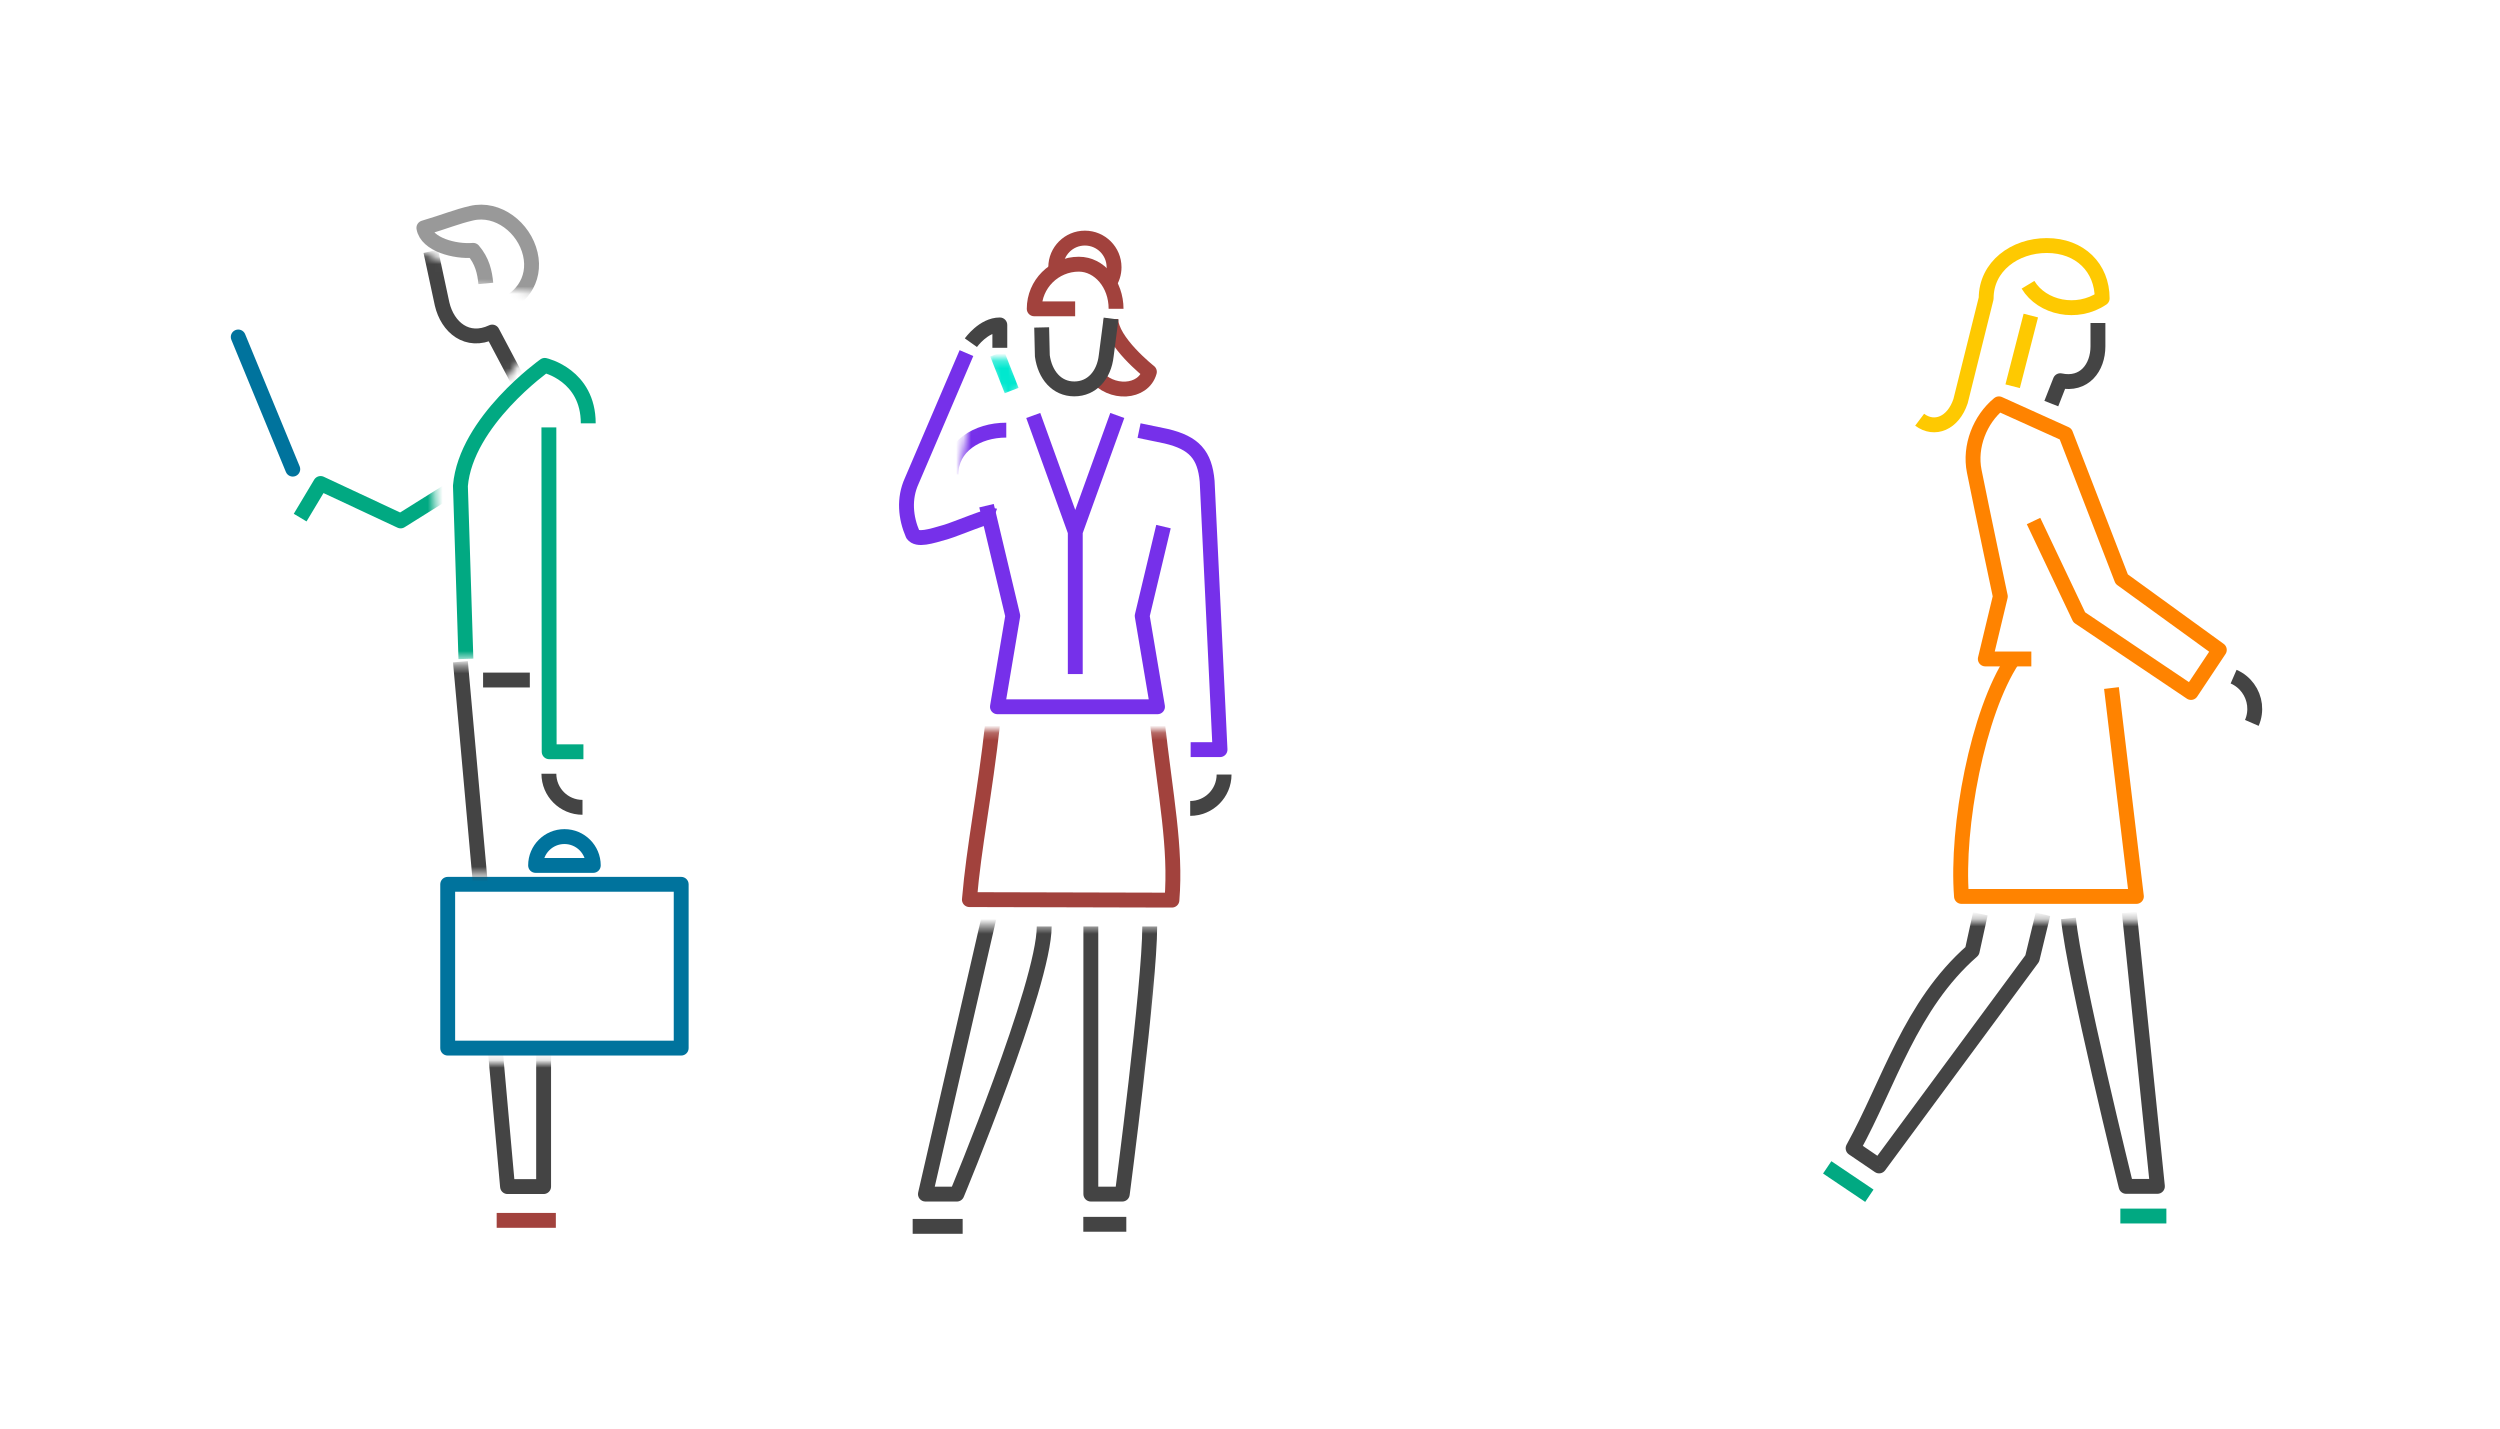 <svg width="336" height="192" viewBox="0 0 336 192" fill="none" xmlns="http://www.w3.org/2000/svg">
<path d="M129.382 163.825H122.663V165.825H129.382V163.825ZM159.963 109.652C163.031 109.652 165.516 107.166 165.516 104.099H163.516C163.516 106.062 161.926 107.652 159.963 107.652V109.652Z" fill="#444444"/>
<path d="M156.717 58.622L156.944 57.649C156.936 57.647 156.928 57.645 156.92 57.643L156.717 58.622ZM162.241 64.686L163.24 64.638C163.239 64.625 163.238 64.611 163.237 64.598L162.241 64.686ZM163.971 100.754V101.754C164.244 101.754 164.506 101.642 164.695 101.444C164.883 101.246 164.983 100.979 164.97 100.706L163.971 100.754ZM136.114 82.772L137.1 82.938C137.123 82.806 137.118 82.671 137.087 82.54L136.114 82.772ZM134.055 94.99L133.069 94.824C133.02 95.114 133.101 95.411 133.291 95.636C133.481 95.861 133.76 95.99 134.055 95.99V94.99ZM155.57 94.99V95.99C155.864 95.99 156.144 95.861 156.334 95.636C156.524 95.411 156.605 95.114 156.556 94.824L155.57 94.99ZM153.511 82.772L152.538 82.54C152.507 82.67 152.502 82.806 152.524 82.938L153.511 82.772ZM152.887 58.849L156.514 59.602L156.92 57.643L153.294 56.891L152.887 58.849ZM156.49 59.596C158.295 60.017 159.368 60.583 160.039 61.328C160.704 62.066 161.097 63.114 161.245 64.775L163.237 64.598C163.07 62.72 162.597 61.178 161.525 59.989C160.461 58.809 158.929 58.112 156.944 57.649L156.49 59.596ZM161.242 64.734L162.972 100.802L164.97 100.706L163.24 64.638L161.242 64.734ZM163.971 99.754H160.022V101.754H163.971V99.754ZM131.616 68.194L135.141 83.003L137.087 82.54L133.561 67.731L131.616 68.194ZM135.128 82.606L133.069 94.824L135.041 95.156L137.1 82.938L135.128 82.606ZM134.055 95.99H155.57V93.99H134.055V95.99ZM156.556 94.824L154.497 82.606L152.524 82.938L154.584 95.156L156.556 94.824ZM154.483 83.004L157.345 71.008L155.4 70.544L152.538 82.54L154.483 83.004Z" fill="#7630EA"/>
<path d="M144.516 71.48L143.576 71.819C143.719 72.216 144.095 72.48 144.516 72.48C144.938 72.48 145.314 72.216 145.457 71.819L144.516 71.48ZM149.224 55.499L143.576 71.14L145.457 71.819L151.105 56.179L149.224 55.499ZM145.457 71.14L139.809 55.499L137.928 56.179L143.576 71.819L145.457 71.14ZM143.517 69.742V90.596H145.517V69.742H143.517Z" fill="#7630EA"/>
<mask id="mask0" mask-type="alpha" maskUnits="userSpaceOnUse" x="126" y="98" width="37" height="27">
<path fill-rule="evenodd" clip-rule="evenodd" d="M157.624 99.185H131.283L127.628 123.352H161.084L157.624 99.185Z" fill="white"/>
<path d="M157.624 99.185H131.283L127.628 123.352H161.084L157.624 99.185" stroke="white" stroke-width="2" stroke-linejoin="round"/>
</mask>
<g mask="url(#mask0)">
<path d="M133.455 96.891C132.319 107.107 130.913 113.573 130.287 120.908L157.507 120.977C158.081 113.872 156.66 107.107 155.525 96.891" stroke="#A2423D" stroke-width="2" stroke-linejoin="round"/>
</g>
<mask id="mask1" mask-type="alpha" maskUnits="userSpaceOnUse" x="146" y="41" width="12" height="14">
<path fill-rule="evenodd" clip-rule="evenodd" d="M148.908 43L147.299 53.672L156.233 53.984V48.327L150.539 42.997L148.908 43Z" fill="white"/>
<path d="M148.908 43L147.299 53.672L156.233 53.984V48.327L150.539 42.997L148.908 43" stroke="white" stroke-width="2" stroke-linejoin="round"/>
</mask>
<g mask="url(#mask1)">
<path d="M147.196 50.387C149.291 53.107 153.677 52.866 154.477 49.975C154.477 49.975 149.291 45.895 149.291 42.872" stroke="#A2423D" stroke-width="2" stroke-linejoin="round"/>
</g>
<path d="M139 41.507H138C138 42.059 138.448 42.507 139 42.507V41.507ZM145 34.507C141.134 34.507 138 37.641 138 41.507H140C140 38.746 142.239 36.507 145 36.507V34.507ZM139 42.507H144.5V40.507H139V42.507ZM151 41.507C151 37.819 148.476 34.507 145 34.507V36.507C147.046 36.507 149 38.567 149 41.507H151Z" fill="#A2423D"/>
<path d="M149.038 38.144C149.475 37.512 149.73 36.745 149.73 35.919C149.73 33.755 147.975 32 145.81 32C143.646 32 141.891 33.755 141.891 35.919C141.891 36.139 141.908 36.355 141.944 36.566" stroke="#A2423D" stroke-width="2" stroke-linejoin="round"/>
<path d="M134.376 43.67H135.376C135.376 43.118 134.93 42.671 134.379 42.67L134.376 43.67ZM151.376 163.544H145.596V165.544H151.376V163.544ZM135.376 46.747V43.67H133.376V46.747H135.376ZM134.379 42.67C132.927 42.666 131.725 43.446 130.959 44.103C130.563 44.443 130.247 44.781 130.029 45.033C129.92 45.16 129.834 45.267 129.774 45.345C129.744 45.384 129.72 45.416 129.703 45.439C129.695 45.45 129.688 45.46 129.683 45.467C129.68 45.471 129.678 45.474 129.676 45.476C129.675 45.477 129.674 45.478 129.674 45.48C129.673 45.48 129.673 45.48 129.673 45.481C129.673 45.481 129.672 45.481 129.672 45.481C129.672 45.482 129.672 45.482 130.488 46.059C131.305 46.637 131.304 46.637 131.304 46.638C131.304 46.638 131.304 46.638 131.304 46.638C131.304 46.638 131.304 46.638 131.304 46.639C131.303 46.639 131.303 46.639 131.303 46.639C131.303 46.639 131.303 46.639 131.304 46.638C131.305 46.636 131.308 46.632 131.312 46.626C131.321 46.614 131.336 46.595 131.357 46.568C131.398 46.515 131.461 46.435 131.545 46.337C131.715 46.141 131.959 45.88 132.261 45.622C132.89 45.082 133.633 44.668 134.373 44.67L134.379 42.67Z" fill="#444444"/>
<path d="M129.892 47.456L122.527 64.661C121.463 67.008 121.705 69.576 122.682 71.823C123.299 72.657 125.011 72.12 127.181 71.485C128.411 71.126 133.157 69.123 133.655 69.308" stroke="#7630EA" stroke-width="2" stroke-linejoin="round"/>
<mask id="mask2" mask-type="alpha" maskUnits="userSpaceOnUse" x="132" y="48" width="6" height="6">
<path fill-rule="evenodd" clip-rule="evenodd" d="M132.638 48.298H136.016L137.581 52.269L134.709 53.407L132.638 48.298Z" fill="white"/>
</mask>
<g mask="url(#mask2)">
<path d="M135.966 52.487L134.018 47.545" stroke="#00E8CF" stroke-width="2" stroke-linejoin="round"/>
</g>
<mask id="mask3" mask-type="alpha" maskUnits="userSpaceOnUse" x="129" y="54" width="8" height="10">
<path fill-rule="evenodd" clip-rule="evenodd" d="M131.358 55.648L130.08 62.934L135.574 59.858L135.652 55.219L131.358 55.648Z" fill="white"/>
<path d="M131.358 55.648L130.08 62.934L135.574 59.858L135.652 55.219L131.358 55.648" stroke="white" stroke-width="2" stroke-linejoin="round"/>
</mask>
<g mask="url(#mask3)">
<path d="M135.243 57.81C131.311 57.81 127.798 60.01 127.799 63.762" stroke="#7630EA" stroke-width="2" stroke-linejoin="round"/>
</g>
<mask id="mask4" mask-type="alpha" maskUnits="userSpaceOnUse" x="121" y="124" width="36" height="39">
<path fill-rule="evenodd" clip-rule="evenodd" d="M121.471 162.149H153.13L156.555 124.486H130.101L121.471 162.149Z" fill="white"/>
</mask>
<g mask="url(#mask4)">
<path d="M128.601 160.488V161.488C129.005 161.488 129.369 161.245 129.524 160.873L128.601 160.488ZM124.375 160.488L123.401 160.264C123.333 160.561 123.403 160.873 123.593 161.111C123.783 161.349 124.071 161.488 124.375 161.488V160.488ZM150.834 160.488V161.488C151.336 161.488 151.76 161.116 151.826 160.618L150.834 160.488ZM146.608 160.488H145.608C145.608 161.04 146.056 161.488 146.608 161.488V160.488ZM139.342 124.513C139.342 126.295 138.652 129.386 137.548 133.135C136.456 136.844 134.997 141.075 133.532 145.076C132.069 149.075 130.605 152.833 129.507 155.592C128.957 156.971 128.5 158.1 128.18 158.883C128.02 159.275 127.894 159.581 127.809 159.788C127.766 159.892 127.733 159.971 127.711 160.024C127.7 160.05 127.692 160.071 127.686 160.084C127.683 160.091 127.681 160.096 127.68 160.099C127.679 160.1 127.679 160.102 127.678 160.102C127.678 160.103 127.678 160.103 127.678 160.103C127.678 160.104 127.678 160.104 128.601 160.488C129.524 160.873 129.524 160.872 129.524 160.872C129.525 160.872 129.525 160.872 129.525 160.871C129.525 160.87 129.526 160.869 129.527 160.867C129.528 160.864 129.53 160.858 129.533 160.851C129.539 160.838 129.547 160.817 129.559 160.79C129.581 160.736 129.614 160.656 129.657 160.551C129.744 160.342 129.87 160.034 130.031 159.64C130.353 158.851 130.813 157.717 131.365 156.332C132.468 153.561 133.939 149.785 135.411 145.763C136.882 141.744 138.357 137.467 139.467 133.7C140.564 129.975 141.342 126.623 141.342 124.513H139.342ZM128.601 159.488H124.375V161.488H128.601V159.488ZM125.35 160.712L133.886 123.576L131.937 123.128L123.401 160.264L125.35 160.712ZM153.524 124.513C153.524 128.334 152.611 137.262 151.686 145.305C151.225 149.311 150.764 153.075 150.418 155.837C150.246 157.218 150.102 158.349 150.001 159.134C149.95 159.527 149.911 159.833 149.884 160.041C149.87 160.145 149.86 160.224 149.853 160.278C149.85 160.304 149.847 160.325 149.845 160.338C149.844 160.345 149.844 160.35 149.843 160.353C149.843 160.355 149.843 160.356 149.843 160.357C149.843 160.357 149.843 160.358 149.843 160.358C149.843 160.358 149.842 160.358 150.834 160.488C151.826 160.618 151.826 160.618 151.826 160.617C151.826 160.617 151.826 160.617 151.826 160.616C151.826 160.616 151.826 160.614 151.826 160.613C151.827 160.609 151.827 160.604 151.828 160.597C151.83 160.583 151.833 160.563 151.836 160.536C151.843 160.482 151.854 160.403 151.867 160.298C151.894 160.089 151.934 159.782 151.984 159.389C152.085 158.602 152.23 157.469 152.403 156.086C152.749 153.319 153.211 149.548 153.673 145.534C154.593 137.536 155.524 128.476 155.524 124.513H153.524ZM150.834 159.488H146.608V161.488H150.834V159.488ZM147.608 160.488V124.513H145.608V160.488H147.608Z" fill="#444444"/>
</g>
<path d="M140 44.007L140.091 47.83C140.44 50.379 142.012 52.269 144.384 52.269C146.753 52.269 148.384 50.416 148.674 47.83L149.326 42.816" stroke="#444444" stroke-width="2" stroke-linejoin="round"/>
<path d="M283.782 92.472L287.131 120.48H263.625C262.898 111.166 265.795 95.723 270.53 88.618" stroke="#FF8300" stroke-width="2" stroke-linejoin="round"/>
<path d="M302.646 97.158C302.992 96.362 303.101 95.521 303.006 94.717C302.813 93.105 301.793 91.636 300.197 90.941" stroke="#444444" stroke-width="2" stroke-linejoin="round"/>
<path d="M273.012 88.562H266.825L268.843 80.161C268.843 80.161 266.424 68.761 265.338 63.333C264.669 59.991 266.111 56.364 268.654 54.276L277.613 58.321L285.158 77.834L298.276 87.347L294.47 93.069L279.451 82.965L273.307 70.025" stroke="#FF8300" stroke-width="2" stroke-linejoin="round"/>
<path d="M272.563 38.273C274.455 41.403 279.159 42.389 282.532 40.103C282.532 36.002 279.569 33 275.089 33C270.785 33 266.94 35.796 266.94 40.102L263.5 53.911C262.5 56.911 260 57.911 258 56.411" stroke="#FEC901" stroke-width="2" stroke-linejoin="round"/>
<path d="M275.695 54.244L276.905 51.167C280.124 51.86 281.963 49.418 281.963 46.546C281.963 45.551 281.963 44.593 281.963 43.411" stroke="#444444" stroke-width="2" stroke-linejoin="round"/>
<path d="M272.942 42.411L270.5 51.911" stroke="#FEC901" stroke-width="2" stroke-linejoin="round"/>
<path d="M251.8 159.88L246.135 156.064L245.018 157.723L250.683 161.538L251.8 159.88ZM291.161 162.434H284.975V164.434H291.161V162.434Z" fill="#01A982"/>
<mask id="mask5" mask-type="alpha" maskUnits="userSpaceOnUse" x="244" y="123" width="51" height="40">
<path fill-rule="evenodd" clip-rule="evenodd" d="M290.223 123.749L293.672 161.597L253.385 159.668L245 154.973V154.876L258.571 123.749" fill="white"/>
<path d="M290.223 123.749L293.672 161.597L253.385 159.668L245 154.973V154.876L258.571 123.749" stroke="white" stroke-width="2" stroke-linejoin="round"/>
</mask>
<g mask="url(#mask5)">
<path d="M273.136 128.818L273.941 129.412C274.02 129.305 274.077 129.183 274.108 129.053L273.136 128.818ZM252.552 156.703L251.99 157.53C252.434 157.832 253.038 157.729 253.357 157.297L252.552 156.703ZM249.058 154.326L248.182 153.843C247.933 154.295 248.068 154.863 248.495 155.153L249.058 154.326ZM265.062 127.815L265.721 128.567C265.881 128.427 265.993 128.238 266.038 128.03L265.062 127.815ZM285.752 159.449L284.781 159.689C284.892 160.136 285.292 160.449 285.752 160.449V159.449ZM289.956 159.449V160.449C290.239 160.449 290.509 160.329 290.699 160.119C290.888 159.909 290.98 159.629 290.951 159.347L289.956 159.449ZM273.602 122.641L272.164 128.583L274.108 129.053L275.545 123.112L273.602 122.641ZM272.331 128.224L251.748 156.109L253.357 157.297L273.941 129.412L272.331 128.224ZM253.115 155.876L249.62 153.499L248.495 155.153L251.99 157.53L253.115 155.876ZM249.933 154.81C251.162 152.585 252.261 150.259 253.339 147.931C254.422 145.593 255.482 143.259 256.649 140.97C258.981 136.398 261.703 132.089 265.721 128.567L264.403 127.063C260.11 130.826 257.25 135.39 254.868 140.061C253.678 142.393 252.598 144.773 251.524 147.09C250.447 149.416 249.374 151.685 248.182 153.843L249.933 154.81ZM266.038 128.03L267.137 123.028L265.183 122.599L264.085 127.601L266.038 128.03ZM277 123.534C277.391 127.486 279.349 136.562 281.187 144.572C282.109 148.593 283.008 152.372 283.676 155.146C284.01 156.532 284.286 157.668 284.479 158.457C284.575 158.851 284.651 159.159 284.702 159.369C284.728 159.473 284.748 159.553 284.761 159.607C284.768 159.634 284.773 159.655 284.776 159.668C284.778 159.675 284.779 159.68 284.78 159.684C284.781 159.686 284.781 159.687 284.781 159.688C284.781 159.688 284.781 159.689 284.781 159.689C284.781 159.689 284.781 159.689 285.752 159.449C286.723 159.209 286.723 159.209 286.723 159.209C286.723 159.209 286.723 159.208 286.723 159.208C286.722 159.207 286.722 159.206 286.722 159.204C286.721 159.201 286.72 159.196 286.718 159.189C286.715 159.175 286.71 159.155 286.703 159.128C286.69 159.075 286.67 158.995 286.645 158.891C286.593 158.682 286.518 158.376 286.422 157.982C286.229 157.195 285.954 156.062 285.62 154.677C284.953 151.909 284.057 148.137 283.136 144.124C281.287 136.064 279.366 127.133 278.991 123.337L277 123.534ZM285.752 160.449H289.956V158.449H285.752V160.449ZM290.951 159.347L287.178 122.523L285.188 122.727L288.962 159.551L290.951 159.347Z" fill="#444444"/>
</g>
<mask id="mask6" mask-type="alpha" maskUnits="userSpaceOnUse" x="36" y="61" width="23" height="14">
<path fill-rule="evenodd" clip-rule="evenodd" d="M57.261 64.502L57.733 73.021L37.741 70.44L41.94 62.337L53.728 66.799L57.261 64.502Z" fill="white"/>
<path d="M57.261 64.502L57.733 73.021L37.741 70.44L41.94 62.337L53.728 66.799L57.261 64.502" stroke="white" stroke-width="2" stroke-linejoin="round"/>
</mask>
<g mask="url(#mask6)">
<path d="M40.34 69.567L43.085 64.981L53.845 70.013L62.645 64.503" stroke="#01A982" stroke-width="2" stroke-linejoin="round"/>
</g>
<path d="M74.706 163.017H66.753V165.017H74.706V163.017Z" fill="#A2423D"/>
<mask id="mask7" mask-type="alpha" maskUnits="userSpaceOnUse" x="50" y="26" width="25" height="14">
<path fill-rule="evenodd" clip-rule="evenodd" d="M51.46 29.354L61.034 35.676L63.024 37.201L73.634 38.581L71.476 27.285L60.203 27L51.46 29.354Z" fill="white"/>
<path d="M51.46 29.354L61.034 35.676L63.024 37.201L73.634 38.581L71.476 27.285L60.203 27L51.46 29.354" stroke="white" stroke-width="2" stroke-linejoin="round"/>
</mask>
<g mask="url(#mask7)">
<path d="M66.361 41.462C69.897 40.638 72.096 37.667 71.272 34.131C70.448 30.592 66.912 27.829 63.375 28.653C61.318 29.132 59.894 29.756 56.969 30.627C57.347 32.861 61.14 33.855 63.595 33.647C64.811 35.071 65.15 36.563 65.293 38.093" stroke="#999999" stroke-width="2" stroke-linejoin="round"/>
</g>
<mask id="mask8" mask-type="alpha" maskUnits="userSpaceOnUse" x="58" y="45" width="25" height="44">
<path fill-rule="evenodd" clip-rule="evenodd" d="M81.251 57.158C81.251 57.158 81.2 51.648 79.06 49.813C76.92 47.975 75.264 46.124 73.29 46.156C71.315 46.186 61.225 57.115 60.145 59.764C59.065 62.41 60.145 87.443 60.145 87.443H64.926C64.926 87.443 63.291 64.715 64.926 62.299C66.56 59.885 71.757 51.863 73.634 51.71C75.511 51.555 76.993 57.158 76.993 57.158H81.251Z" fill="white"/>
<path d="M81.251 57.158C81.251 57.158 81.2 51.648 79.06 49.813C76.92 47.975 75.264 46.124 73.29 46.156C71.315 46.186 61.225 57.115 60.145 59.764C59.065 62.41 60.145 87.443 60.145 87.443H64.926C64.926 87.443 63.291 64.715 64.926 62.299C66.56 59.885 71.757 51.863 73.634 51.71C75.511 51.555 76.993 57.158 76.993 57.158H81.251" stroke="white" stroke-width="2" stroke-linejoin="round"/>
</mask>
<g mask="url(#mask8)">
<path d="M79.061 56.897C79.061 50.401 73.215 49.108 73.215 49.108C73.215 49.108 62.619 56.624 61.88 65.299L62.619 88.556" stroke="#01A982" stroke-width="2" stroke-linejoin="round"/>
</g>
<path d="M73.77 57.442L73.808 101.035H78.412" stroke="#01A982" stroke-width="2" stroke-linejoin="round"/>
<mask id="mask9" mask-type="alpha" maskUnits="userSpaceOnUse" x="55" y="33" width="18" height="22">
<path fill-rule="evenodd" clip-rule="evenodd" d="M71.221 45.197L64.339 35.322C62.211 37.433 59.165 36.153 56.405 34.805L60.712 51.421L64.737 53.428L71.221 45.197Z" fill="white"/>
<path d="M71.221 45.197L64.339 35.322C62.211 37.433 59.165 36.153 56.405 34.805L60.712 51.421L64.737 53.428L71.221 45.197" stroke="white" stroke-width="2" stroke-linejoin="round"/>
</mask>
<g mask="url(#mask9)">
<path d="M69.825 51.559L66.154 44.628C62.794 46.211 60.15 44.001 59.415 40.846C59.16 39.753 58.2 35.069 57.898 33.77" stroke="#444444" stroke-width="2" stroke-linejoin="round"/>
</g>
<path d="M32.943 44.908C32.733 44.398 32.148 44.154 31.638 44.365C31.127 44.576 30.884 45.16 31.095 45.671L32.943 44.908ZM38.425 63.435C38.635 63.946 39.22 64.189 39.73 63.978C40.241 63.768 40.484 63.183 40.273 62.673L38.425 63.435ZM71.983 116.313H70.983C70.983 116.866 71.43 117.313 71.983 117.313V116.313ZM79.738 116.313V117.313C80.29 117.313 80.738 116.866 80.738 116.313H79.738ZM60.17 140.866H59.17C59.17 141.419 59.617 141.866 60.17 141.866V140.866ZM91.552 140.866V141.866C92.104 141.866 92.552 141.419 92.552 140.866H91.552ZM91.552 118.853H92.552C92.552 118.301 92.104 117.853 91.552 117.853V118.853ZM60.17 118.853V117.853C59.617 117.853 59.17 118.301 59.17 118.853H60.17ZM31.095 45.671L38.425 63.435L40.273 62.673L32.943 44.908L31.095 45.671ZM40.273 62.673L32.943 44.908L31.095 45.671L38.425 63.435L40.273 62.673ZM72.983 116.313C72.983 114.724 74.271 113.436 75.86 113.436V111.436C73.166 111.436 70.983 113.619 70.983 116.313H72.983ZM75.86 113.436C77.45 113.436 78.738 114.724 78.738 116.313H80.738C80.738 113.619 78.555 111.436 75.86 111.436V113.436ZM79.738 115.313H71.983V117.313H79.738V115.313ZM60.17 141.866H91.552V139.866H60.17V141.866ZM92.552 140.866V118.853H90.552V140.866H92.552ZM91.552 117.853H60.17V119.853H91.552V117.853ZM59.17 118.853V140.866H61.17V118.853H59.17Z" fill="#00739D"/>
<mask id="mask10" mask-type="alpha" maskUnits="userSpaceOnUse" x="58" y="89" width="18" height="74">
<path fill-rule="evenodd" clip-rule="evenodd" d="M75.519 143.882H64.3L66.007 161.784H75.519M66.316 116.435H61.88L59.528 90.406H63.786L66.316 116.435Z" fill="white"/>
<path d="M64.3 143.882V142.882C64.018 142.882 63.749 143.001 63.56 143.209C63.37 143.418 63.278 143.697 63.304 143.977L64.3 143.882ZM66.007 161.784L65.011 161.879C65.06 162.392 65.491 162.784 66.007 162.784V161.784ZM61.88 116.435L60.884 116.525C60.931 117.04 61.363 117.435 61.88 117.435V116.435ZM59.528 90.406V89.406C59.248 89.406 58.98 89.524 58.79 89.731C58.601 89.939 58.507 90.216 58.532 90.496L59.528 90.406ZM63.786 90.406L64.782 90.309C64.732 89.797 64.301 89.406 63.786 89.406V90.406ZM75.519 142.882H64.3V144.882H75.519V142.882ZM63.304 143.977L65.011 161.879L67.002 161.689L65.295 143.787L63.304 143.977ZM66.007 162.784H75.519V160.784H66.007V162.784ZM66.316 115.435H61.88V117.435H66.316V115.435ZM62.876 116.345L60.524 90.316L58.532 90.496L60.884 116.525L62.876 116.345ZM59.528 91.406H63.786V89.406H59.528V91.406ZM62.791 90.502L65.321 116.532L67.312 116.338L64.782 90.309L62.791 90.502Z" fill="white"/>
</mask>
<g mask="url(#mask10)">
<path d="M73.061 128.399C73.061 143.111 73.061 159.477 73.061 159.477H68.212L61.88 88.934" stroke="#444444" stroke-width="2" stroke-linejoin="round"/>
</g>
<path d="M71.209 91.394H64.926" stroke="#444444" stroke-width="2" stroke-linejoin="round"/>
<path d="M78.288 108.505C75.793 108.505 73.77 106.484 73.77 103.989" stroke="#444444" stroke-width="2"/>
</svg>
